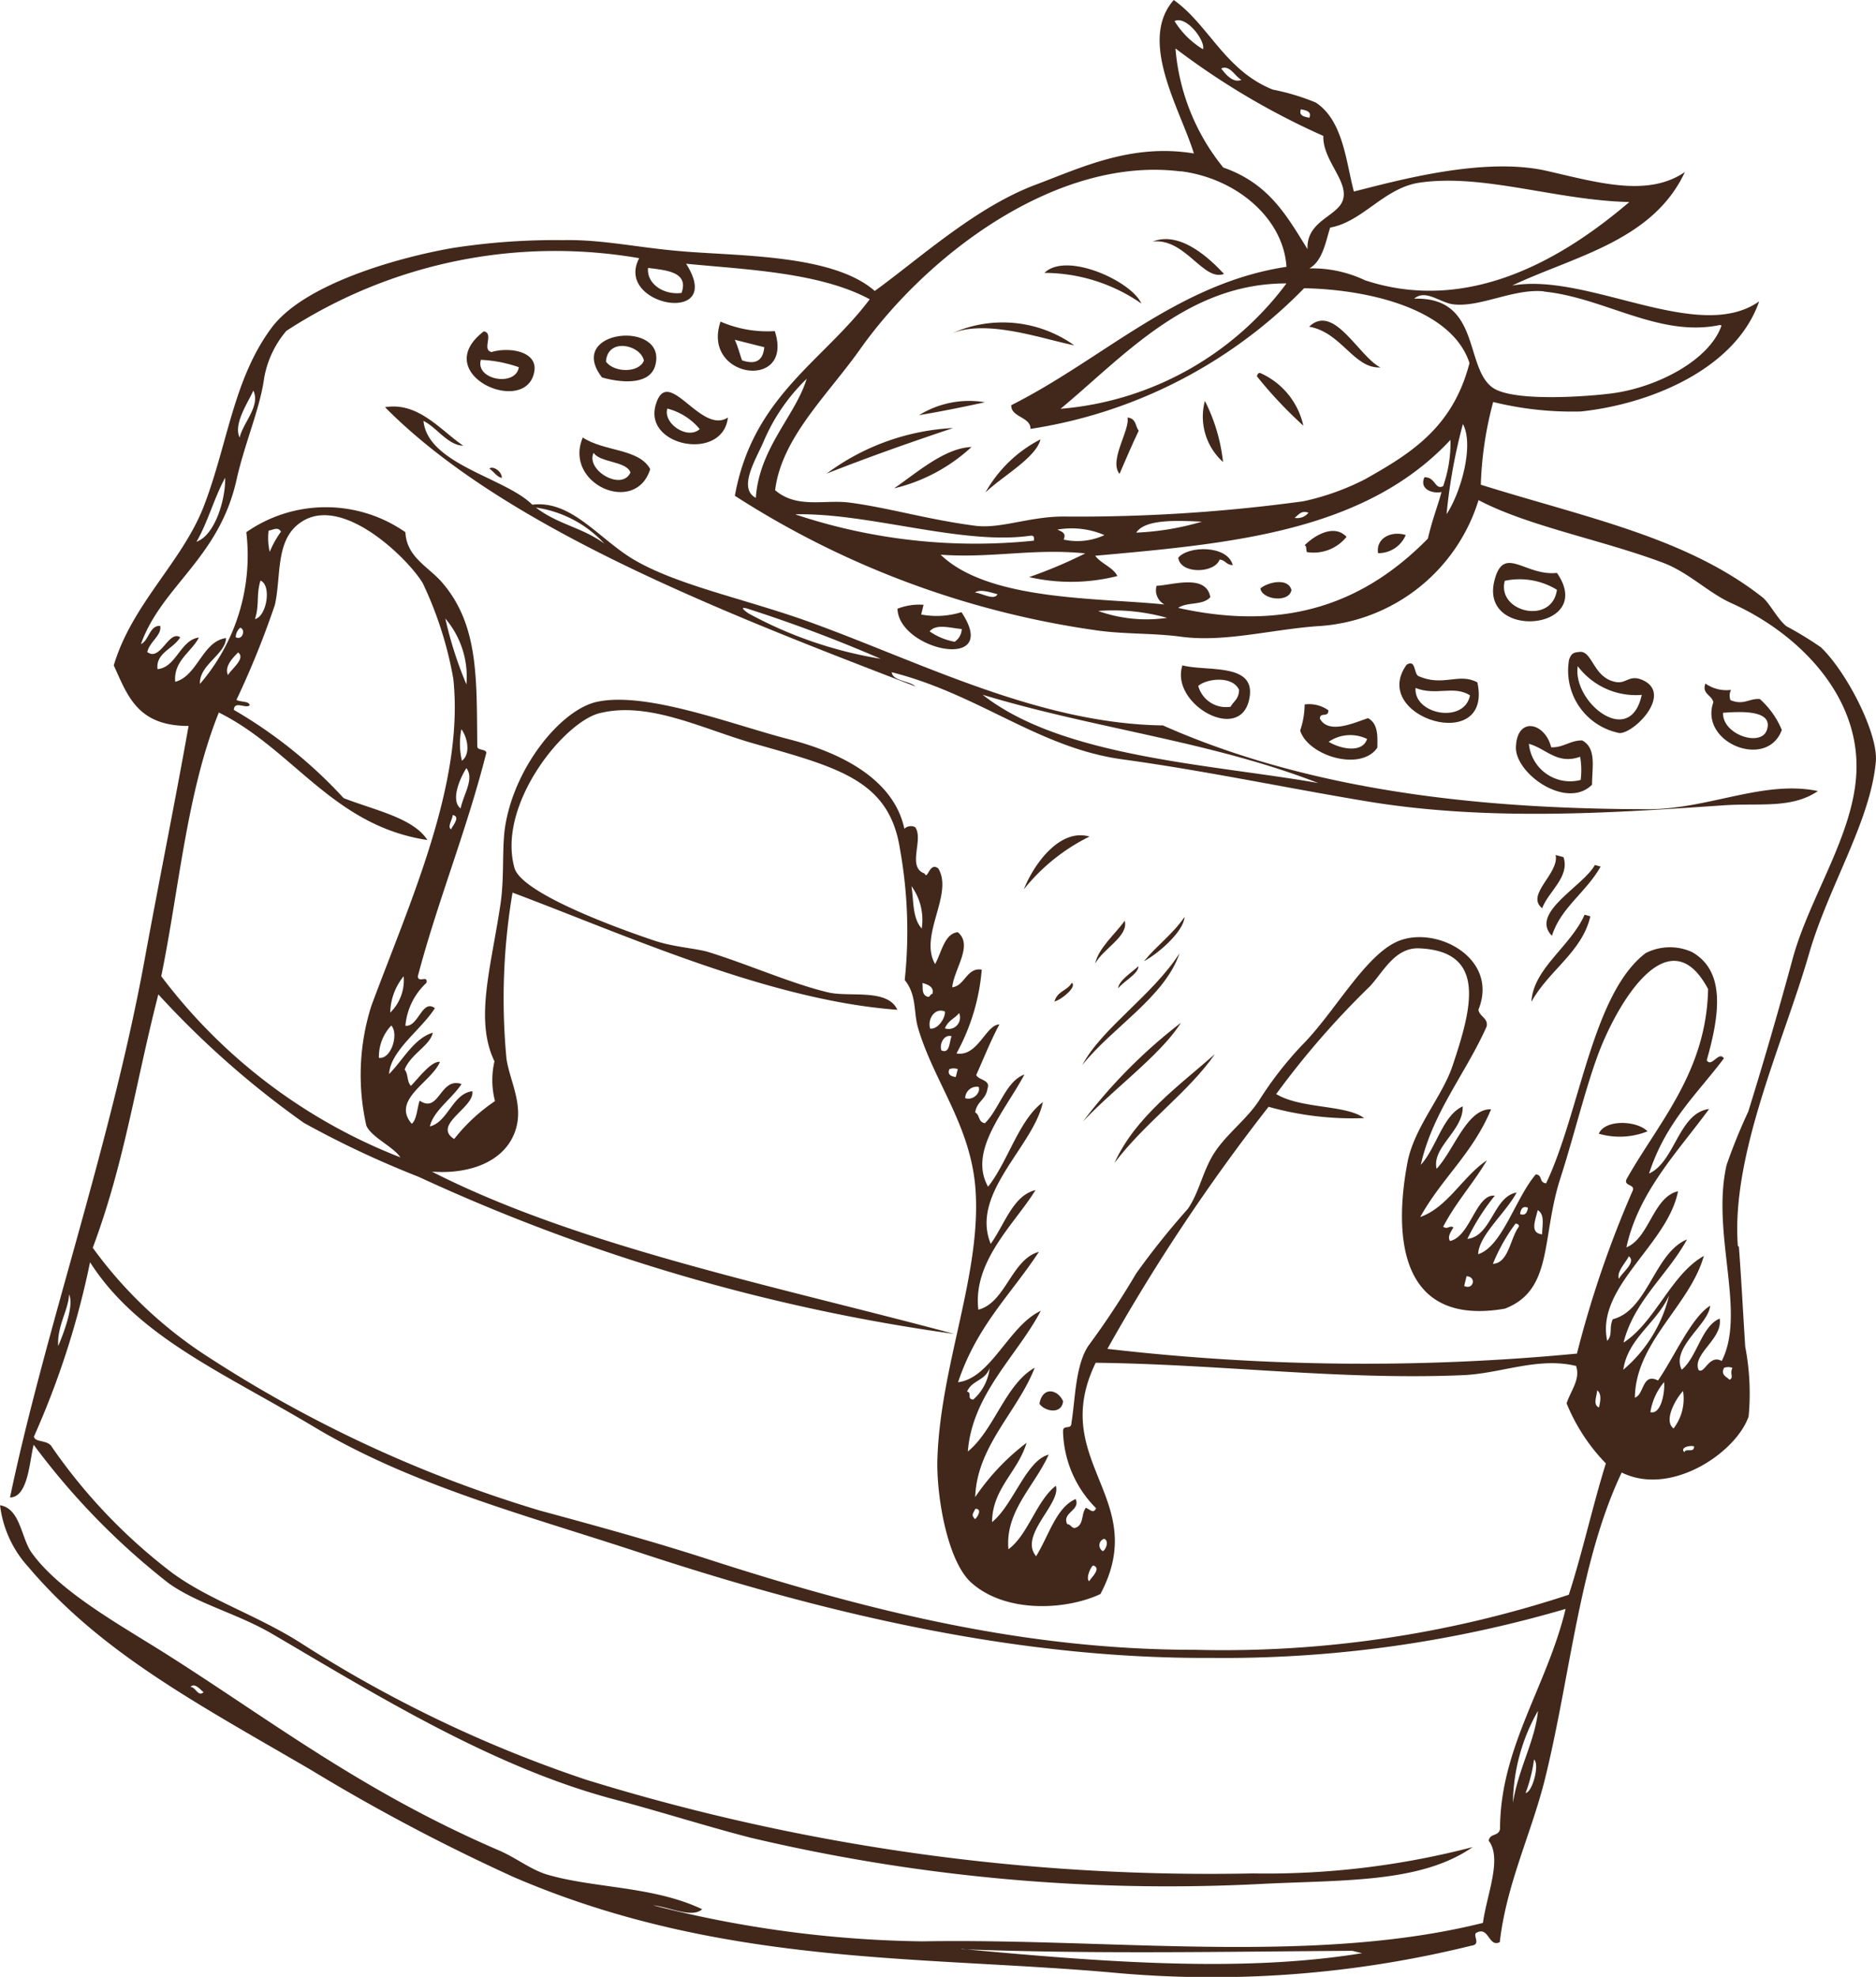 <?xml version="1.0" encoding="UTF-8"?><svg xmlns="http://www.w3.org/2000/svg" width="74.586" height="78.58" viewBox="0 0 74.586 78.58">
  <g id="sweet_pastries" transform="translate(-0.02 -0.01)">
    <g id="Groupe_271" data-name="Groupe 271" transform="translate(0.02 0.01)">
      <path id="Tracé_16280" data-name="Tracé 16280" d="M43.79,9.184c1.3-.147,2.01,1.6,2.837,1.288C46.093,9.9,44.91,8.745,43.79,9.184Z" transform="translate(2.038 0.417)" fill="#41281b" fill-rule="evenodd"/>
      <path id="Tracé_16281" data-name="Tracé 16281" d="M49.73,12.421c1.309.241,1.769,1.675,2.837,1.623C51.7,13.614,50.725,11.478,49.73,12.421Z" transform="translate(2.318 0.562)" fill="#41281b" fill-rule="evenodd"/>
      <path id="Tracé_16282" data-name="Tracé 16282" d="M39.68,10.383A6.786,6.786,0,0,1,43.533,11.6C43.146,10.718,40.56,9.525,39.68,10.383Z" transform="translate(1.845 0.464)" fill="#41281b" fill-rule="evenodd"/>
      <path id="Tracé_16283" data-name="Tracé 16283" d="M47.865,14.17c-.063,0-.1.042-.115.136a17.028,17.028,0,0,0,1.843,1.958,2.99,2.99,0,0,0-1.717-2.094Z" transform="translate(2.225 0.656)" fill="#41281b" fill-rule="evenodd"/>
      <path id="Tracé_16284" data-name="Tracé 16284" d="M36.16,12.689c1.4-.586,3.644.23,4.869.471A4.9,4.9,0,0,0,36.16,12.689Z" transform="translate(1.68 0.566)" fill="#41281b" fill-rule="evenodd"/>
      <path id="Tracé_16285" data-name="Tracé 16285" d="M46.5,17.659a7.057,7.057,0,0,0-.722-2.429A2.424,2.424,0,0,0,46.5,17.659Z" transform="translate(2.126 0.706)" fill="#41281b" fill-rule="evenodd"/>
      <path id="Tracé_16286" data-name="Tracé 16286" d="M42.85,15.85c.126.482-.754,1.717-.314,2.251.251-.586.5-1.162.764-1.717-.147-.178-.084-.482-.45-.524Z" transform="translate(1.974 0.735)" fill="#41281b" fill-rule="evenodd"/>
      <path id="Tracé_16287" data-name="Tracé 16287" d="M27.385,12.22c-.775,2.272,2.942,2.764,2.157.377A4.679,4.679,0,0,1,27.385,12.22Zm.859,1.55c-.1-.272-.168-.565-.293-.827.387.094.785.2,1.173.293-.052.576-.387.691-.88.524Z" transform="translate(1.262 0.564)" fill="#41281b" fill-rule="evenodd"/>
      <path id="Tracé_16288" data-name="Tracé 16288" d="M37.538,15.285a3.788,3.788,0,0,0-2.618.513C35.8,15.651,36.679,15.473,37.538,15.285Z" transform="translate(1.621 0.704)" fill="#41281b" fill-rule="evenodd"/>
      <path id="Tracé_16289" data-name="Tracé 16289" d="M22.895,14.415c.942.262,1.916.241,2.115-.471C25.523,12.111,21.408,12.488,22.895,14.415Zm.157-.628c.063-.974,1.382-.67,1.508-.042C24.371,14.237,23.387,14.237,23.052,13.786Z" transform="translate(1.04 0.589)" fill="#41281b" fill-rule="evenodd"/>
      <path id="Tracé_16290" data-name="Tracé 16290" d="M39.628,16.69A5.268,5.268,0,0,0,37.44,18.8C38.11,18.156,39.45,17.423,39.628,16.69Z" transform="translate(1.74 0.774)" fill="#41281b" fill-rule="evenodd"/>
      <path id="Tracé_16291" data-name="Tracé 16291" d="M56.773,22.071c-.628,2.419,4.073,2,2.481-.293C57.987,21.914,57.139,20.636,56.773,22.071Zm.408.021a2.839,2.839,0,0,1,2.073.356C59.066,23.861,56.856,23.338,57.181,22.092Z" transform="translate(2.646 0.995)" fill="#41281b" fill-rule="evenodd"/>
      <path id="Tracé_16292" data-name="Tracé 16292" d="M52.35,21.045a1.179,1.179,0,0,0,1.1-.722C52.863,20.144,52.256,20.458,52.35,21.045Z" transform="translate(2.44 0.943)" fill="#41281b" fill-rule="evenodd"/>
      <path id="Tracé_16293" data-name="Tracé 16293" d="M31.41,18.071c1.644-.649,3.34-1.246,5.026-1.811A9.226,9.226,0,0,0,31.41,18.071Z" transform="translate(1.456 0.754)" fill="#41281b" fill-rule="evenodd"/>
      <path id="Tracé_16294" data-name="Tracé 16294" d="M49.56,20.736c.1.042.042.2.094.272a1.681,1.681,0,0,0,1.571-.607C50.722,19.867,49.937,20.359,49.56,20.736Z" transform="translate(2.31 0.938)" fill="#41281b" fill-rule="evenodd"/>
      <path id="Tracé_16295" data-name="Tracé 16295" d="M33.97,18.624a6.872,6.872,0,0,0,3.078-1.644C35.98,17.022,34.9,17.985,33.97,18.624Z" transform="translate(1.577 0.788)" fill="#41281b" fill-rule="evenodd"/>
      <path id="Tracé_16296" data-name="Tracé 16296" d="M18.714,13.407c-.377-.1.126-.743-.293-.817-2.22,1.7,1.7,3.424,2.01,1.591.136-.806-1.016-.984-1.717-.764Zm-.408.314a5.28,5.28,0,0,1,1.508.293C19.7,14.8,18.075,14.527,18.305,13.721Z" transform="translate(0.813 0.582)" fill="#41281b" fill-rule="evenodd"/>
      <path id="Tracé_16297" data-name="Tracé 16297" d="M24.912,15.435c-.44,1.633,2.68,2.22,2.879.471C26.692,16.618,25.383,13.728,24.912,15.435Zm.471.115a2.477,2.477,0,0,1,1.288.817C26.179,16.806,25.205,16.136,25.383,15.55Z" transform="translate(1.149 0.69)" fill="#41281b" fill-rule="evenodd"/>
      <path id="Tracé_16298" data-name="Tracé 16298" d="M44.76,21.2c.094.67,1.455.618,1.644.073.251.021.241.209.524.22-.209-.806-1.78-.775-2.167-.293Z" transform="translate(2.084 0.97)" fill="#41281b" fill-rule="evenodd"/>
      <path id="Tracé_16299" data-name="Tracé 16299" d="M62.556,25.891c-.555-.262-.66.147-1.1.063-.9-.168-.921-1.267-1.445-1.194-.178.021-.314.021-.408.314a2.527,2.527,0,0,0,2.01,2.911C62.21,27.985,63.708,26.446,62.556,25.891Zm-2.607-.565a2.892,2.892,0,0,0,2.544,1.141C62.032,28.613,59.729,26.75,59.949,25.326Z" transform="translate(2.779 1.154)" fill="#41281b" fill-rule="evenodd"/>
      <path id="Tracé_16300" data-name="Tracé 16300" d="M66.949,26.578c-.419-.042-.639.262-1.173.042a.512.512,0,0,1,.021-.408,1.444,1.444,0,0,1-1.016-.251c-.157.408.262.461.314.743-.565,1.623,2.146,2.691,2.722,1.1a3.387,3.387,0,0,0-.859-1.215Zm-1.466.544c.607-.042,2.031-.147,1.738.691C66.98,28.5,65.441,27.981,65.483,27.122Z" transform="translate(3.024 1.21)" fill="#41281b" fill-rule="evenodd"/>
      <path id="Tracé_16301" data-name="Tracé 16301" d="M47.88,22.361c.063.45,1.141.586,1.235.063C48.979,21.911,48.152,22.121,47.88,22.361Z" transform="translate(2.231 1.029)" fill="#41281b" fill-rule="evenodd"/>
      <path id="Tracé_16302" data-name="Tracé 16302" d="M24.836,17.876c-.45-.827-1.832-.691-2.68-1.256C21.371,18.463,24.261,19.74,24.836,17.876Zm-.785.136c-.346.754-1.79-.094-1.466-.785C22.837,17.625,23.9,17.552,24.051,18.013Z" transform="translate(1.015 0.771)" fill="#41281b" fill-rule="evenodd"/>
      <path id="Tracé_16303" data-name="Tracé 16303" d="M53.914,25.7c-.188-.094-.094-.691-.471-.45-1.5,2.094,3.445,3.6,2.816.7-.743-.4-1.361.188-2.345-.251Zm-.115.471c.817.325,1.518-.115,2.167.293C55.746,27.608,53.725,27.231,53.8,26.174Z" transform="translate(2.479 1.174)" fill="#41281b" fill-rule="evenodd"/>
      <path id="Tracé_16304" data-name="Tracé 16304" d="M60.219,28.146c-.471-.01-.754.293-1.235.272-.241-.984-1.351-1.246-1.4-.021-.052,1.057,2.01,2.523,3.026,1.508C60.606,29.235,60.8,28.46,60.219,28.146Zm-2.115.136c.681.188,1.12.838,2.031.513a2.981,2.981,0,0,1,.021.921A1.647,1.647,0,0,1,58.1,28.292Z" transform="translate(2.687 1.286)" fill="#41281b" fill-rule="evenodd"/>
      <path id="Tracé_16305" data-name="Tracé 16305" d="M18.6,17.8c.178.115.251.293.492.377C19.134,17.969,18.778,17.665,18.6,17.8Z" transform="translate(0.854 0.825)" fill="#41281b" fill-rule="evenodd"/>
      <path id="Tracé_16306" data-name="Tracé 16306" d="M44.923,25.27c-.5,1.508,2.22,3.078,2.639,1.413C47.949,25.134,45.938,25.532,44.923,25.27Zm1.916,1.644a1.143,1.143,0,0,1-1.288-.827c.335-.293,1.361-.419,1.623.157-.01.377-.22.45-.335.67Z" transform="translate(2.089 1.178)" fill="#41281b" fill-rule="evenodd"/>
      <path id="Tracé_16307" data-name="Tracé 16307" d="M35.042,23.358c.031-.126.063-.262.094-.387a2.352,2.352,0,0,0-1.037.157c.052,1.665,4.136,2.523,2.544.136a3.345,3.345,0,0,1-1.6.094Zm1.309,1.078a2.53,2.53,0,0,1-.974-.408c.262-.314.806-.136,1.277-.094a.628.628,0,0,1-.293.513Z" transform="translate(1.583 1.069)" fill="#41281b" fill-rule="evenodd"/>
      <path id="Tracé_16308" data-name="Tracé 16308" d="M52.091,27.3c-.5.157-1.56.67-1.916.021,0-.283.346-.021.335-.335a1.319,1.319,0,0,0-.942-.23,3.315,3.315,0,0,1-.178,1.037c.314,1.005,2.408,1.644,3.068.681C52.468,28,52.489,27.526,52.091,27.3Zm-1.571.942a1.522,1.522,0,0,1,1.529-.115C51.871,28.7,51,28.531,50.521,28.238Z" transform="translate(2.302 1.246)" fill="#41281b" fill-rule="evenodd"/>
      <path id="Tracé_16309" data-name="Tracé 16309" d="M59.123,32.47c.157.733-1.215,1.581-.534,2.115.241-.66,1.11-1.246.848-2.031-.1-.031-.209-.052-.314-.084Z" transform="translate(2.725 1.516)" fill="#41281b" fill-rule="evenodd"/>
      <path id="Tracé_16310" data-name="Tracé 16310" d="M58.96,35.666c.346-1.12,1.351-1.717,1.937-2.754-.084-.021-.157-.042-.23-.063-.45.838-2.607,1.9-1.707,2.816Z" transform="translate(2.741 1.534)" fill="#41281b" fill-rule="evenodd"/>
      <path id="Tracé_16311" data-name="Tracé 16311" d="M58.17,38.2c.681-1.246,2.01-1.968,2.345-3.4-.084-.021-.157-.042-.23-.063C59.73,36,58.243,36.866,58.17,38.2Z" transform="translate(2.715 1.623)" fill="#41281b" fill-rule="evenodd"/>
      <path id="Tracé_16312" data-name="Tracé 16312" d="M38.9,33.866a7.691,7.691,0,0,1,2.607-2.094C40.324,31.427,39.287,32.882,38.9,33.866Z" transform="translate(1.808 1.481)" fill="#41281b" fill-rule="evenodd"/>
      <path id="Tracé_16313" data-name="Tracé 16313" d="M43.46,36.579c.607-.325,1.581-1.194,1.612-1.759C44.6,35.511,43.973,35.951,43.46,36.579Z" transform="translate(2.023 1.627)" fill="#41281b" fill-rule="evenodd"/>
      <path id="Tracé_16314" data-name="Tracé 16314" d="M41.61,36.666c.3-.586,1.33-1.078,1.173-1.7C42.406,35.483,41.715,36.08,41.61,36.666Z" transform="translate(1.936 1.634)" fill="#41281b" fill-rule="evenodd"/>
      <path id="Tracé_16315" data-name="Tracé 16315" d="M44.984,36.2c-1.078,1.675-3.089,2.974-3.864,4.439,1.194-1.5,3.267-2.691,3.864-4.439Z" transform="translate(1.913 1.692)" fill="#41281b" fill-rule="evenodd"/>
      <path id="Tracé_16316" data-name="Tracé 16316" d="M40.06,38.063c.272-.063.911-.586.691-.743C40.563,37.645,40.186,37.634,40.06,38.063Z" transform="translate(1.863 1.745)" fill="#41281b" fill-rule="evenodd"/>
      <path id="Tracé_16317" data-name="Tracé 16317" d="M60.73,43.069a2.99,2.99,0,0,0,1.937-.094C62.259,42.546,60.981,42.483,60.73,43.069Z" transform="translate(2.835 1.995)" fill="#41281b" fill-rule="evenodd"/>
      <path id="Tracé_16318" data-name="Tracé 16318" d="M45.035,38.84a20.661,20.661,0,0,0-3.895,3.926C42.355,41.468,44.239,40.107,45.035,38.84Z" transform="translate(1.914 1.816)" fill="#41281b" fill-rule="evenodd"/>
      <path id="Tracé_16319" data-name="Tracé 16319" d="M46.329,40.03c-1.4,1.235-3.162,2.492-3.989,4.324C43.534,42.763,45.3,41.527,46.329,40.03Z" transform="translate(1.97 1.872)" fill="#41281b" fill-rule="evenodd"/>
      <path id="Tracé_16320" data-name="Tracé 16320" d="M39.49,53.322c.188.3.88.45.942-.094C40.233,52.757,39.616,52.61,39.49,53.322Z" transform="translate(1.836 2.474)" fill="#41281b" fill-rule="evenodd"/>
      <path id="Tracé_16321" data-name="Tracé 16321" d="M43.286,36.69c-.262.241-.8.586-.806.88C42.71,37.276,43.286,36.994,43.286,36.69Z" transform="translate(1.977 1.715)" fill="#41281b" fill-rule="evenodd"/>
      <path id="Tracé_16322" data-name="Tracé 16322" d="M45.58,28.119c-4.9-.063-9.58-2.481-13.957-4.073-2.628-.963-5.591-1.529-7.319-2.659-1.309-.869-2.335-2.22-3.811-2.042-1.057-1.068-4.157-1.6-4.324-3.33.544.272.974.974,1.581.984-.9-.607-1.78-1.749-3.11-1.529,4.722,4.774,13.36,8.135,21.087,11.1-.241-.23-.9-.209-.942-.565,3.487.88,5.853,3.015,9.193,3.466,3.214.44,6.376,1.11,9.57,1.644,4.984.848,10.146.461,14.344.178,1.382-.094,2.67.147,3.717-.565-2.157-.45-4.345.722-6.753.722-5.842-.01-12.983-.534-19.286-3.33ZM20.639,19.46a4.589,4.589,0,0,1,2.722,1.434C22.461,20.235,21.55,20.151,20.639,19.46Zm8.429,4.188c-.084-.052-.377-.272-.042-.178a56.714,56.714,0,0,1,5.319,2,16.491,16.491,0,0,1-5.287-1.822ZM38.4,26.9c4.46,1.351,9.088,1.853,13.339,3.508C47.454,29.658,41.559,29.386,38.4,26.9Z" transform="translate(0.668 0.716)" fill="#41281b" fill-rule="evenodd"/>
      <path id="Tracé_16323" data-name="Tracé 16323" d="M69.113,49.534c-.272-3.644,1.811-8.083,2.827-11.6.775-2.691,2.45-5.277,2.659-7.654.1-1.1-1.152-3.56-2.188-4.544A14.214,14.214,0,0,0,71.04,24.9c-.366-.3-.67-.932-.953-1.152-3.026-2.377-6.973-3.152-11.193-4.471a14.25,14.25,0,0,1,.492-3.288,13.164,13.164,0,0,0,3.487.377c2.816-.3,6.167-1.717,7.088-4.377-2.419,1.707-6.8-1.162-9.821-.628,2.45-1.162,5.591-1.769,6.868-4.513-1.466,1.005-3.424.429-5.476-.042-2.534-.586-6.041.408-7.685.817-.314-1.194-.429-2.827-1.518-3.539a9.122,9.122,0,0,0-1.707-.513C48.728,2.816,48.078,1,46.686.01c-1.434,1.633.272,4.366.8,6.1-2.471-.408-4.46.555-6.3,1.246-2.366.89-4.534,2.869-6.387,4.22-1.633-1.434-5.246-1.382-7.591-1.571-1.832-.147-3.225-.482-4.8-.45a26.676,26.676,0,0,0-4.4.314c-2.157.377-5.905,1.424-7.2,3.183-1.508,2.031-1.738,4.617-2.68,7.067C7.265,22.354,5.276,24,4.543,26.458c.555,1.215.942,2.408,2.974,2.408-.513,2.9-1.12,5.874-1.749,9.3C4.418,45.545,1.8,52.927.418,59.533c.733-.01.775-1.487.942-2.094a28.483,28.483,0,0,0,5.361,5.5c1.173.838,2.733,1.2,4.146,2.031,4.042,2.366,8.732,5.287,13.58,6.565,1.749.461,3.759,1.1,5.445,1.529a72.172,72.172,0,0,0,20.249,1.832c3.256-.168,6.355-.021,8.429-1.466a32.45,32.45,0,0,1-8.743,1.047,83.963,83.963,0,0,1-26.511-3.727,50.917,50.917,0,0,1-11.287-5.4c-1.79-1.152-3.79-1.769-5.267-2.9a21.973,21.973,0,0,1-4.67-4.911c-.157-.314-.691-.178-.722-.429A33.479,33.479,0,0,0,3.6,50.183c1.906,2.974,5.246,4.356,8.921,6.554,3.864,2.314,8.439,3.508,12.889,4.973,7.738,2.555,15.287,4.24,22.731,4.2a48.311,48.311,0,0,0,14.124-1.947c-.733,3.068-2.6,5.5-2.607,8.743-.052.314-.4.157-.45.471.544.712-.073,2.125-.23,3.267-6.764,1.686-14.826.6-22.3.733a45.225,45.225,0,0,1-10.7-1.434c.67.073,1.56.524,1.958.157-1.937-.921-4.272-.827-6.146-1.372-.681-.2-1.267-.691-2-.995-5.4-2.335-8.983-5.13-13.182-7.79-1.843-1.162-4.209-2.461-5.319-4-.429-.576-.45-1.769-1.267-1.9A4.421,4.421,0,0,0,1.151,62.3c2.911,3.434,6.764,5.455,11.214,8.052a76.789,76.789,0,0,0,8.083,4.272c8.251,3.549,16.145,3.12,23.757,3.79a42.935,42.935,0,0,0,14.323-1.068c.408-.052-.01-.45.22-.524.471-.23.461.607.9.387.262-2.3,1.246-4.293,1.79-6.46,1.016-4.094,1.372-8.659,3.057-12.208,1.968.974,4.555-.8,5.047-2.23a9.8,9.8,0,0,0-.136-2.775c-.094-1.518-.168-2.879-.251-3.968ZM7.59,67.062c.188-.188.419.147.524.209C7.9,67.48,7.8,67.062,7.59,67.062ZM38.247,77.49c5.287.2,10.386.094,15.538.063l.387.094c-4.806.785-10.345.346-15.925-.168Zm21.925-5.821a7.546,7.546,0,0,1,.995-3.654C61.062,69.177,60.381,70.328,60.172,71.668ZM61.407,11.6c2.408.241,4.576,1.832,6.984,1.33a.194.194,0,0,1,.073.021c-.471,1.351-2.481,2.419-4.251,2.68-.848.126-4.031.387-4.858-.22-1.12-.817-.461-3.612-3.11-3.528.45-.387,1.016.147,1.529.22,1.068.147,2.4-.628,3.623-.513Zm-3.874,8.847a21.657,21.657,0,0,1,.649-3.581C58.633,17.694,58.109,19.579,57.533,20.448Zm-.2-.88c-.178.639-.356,1.057-.544,1.853-2.4,2.44-5.465,3.748-9.926,2.754.356-.251.974-.084,1.277-.429-.168-.942-1.529-.471-2.136-.45a.639.639,0,0,0,.314.743c-2.628-.272-6.994-.136-8.9-1.979,2.021.147,3.706-.262,5.748-.052a18.25,18.25,0,0,1-2.23.942,7.474,7.474,0,0,0,3.508-.042c-.168-.346-.649-.492-.88-.806,5.34-.482,10.7-.932,14.124-4.607a5.2,5.2,0,0,1-.293,1.843c-.335.157-.293-.366-.743-.356C56.444,19.453,56.957,19.642,57.334,19.568Zm-10.9,5a5.712,5.712,0,0,1-2.754-.272A7.923,7.923,0,0,1,46.435,24.573Zm-6.753-.942c-.126.272-.6-.031-.9-.063C38.98,23.422,39.336,23.537,39.681,23.631Zm-8.02-3.172c2.911-.063,6.649,1.246,9.35.848.136,0,.126.094.115.2a22.62,22.62,0,0,1-9.465-1.037Zm10.407.607a3.3,3.3,0,0,1,1.864.22,2.558,2.558,0,0,1-1.623.178c.115-.251-.063-.314-.23-.387Zm3.131.115c.366-.544,1.665-.471,2.607-.429A10.772,10.772,0,0,1,45.2,21.181Zm6.3-.586c.147-.115.262-.3.544-.2A.565.565,0,0,1,51.5,20.595ZM56.423,7.276c2.534-.387,5.465.7,8.376.764-2.513,2.146-6.3,4.5-10.512,3.11a4.871,4.871,0,0,0-2.209-.471c.534-.3.649-1.078.827-1.623C54.193,8.826,55.031,7.5,56.423,7.276ZM52.078,4.69c-.23-.042-.429-.094-.335-.335C51.973,4.4,52.172,4.449,52.078,4.69Zm-2.7-1.508c-.346.157-.66-.262-.806-.45C48.916,2.575,49.126,3.057,49.377,3.182ZM47.848,1.968A3.4,3.4,0,0,1,46.717.848C47.189.617,47.953,1.633,47.848,1.968ZM46.77,1.947a29.584,29.584,0,0,0,5.863,3.466c-.031.963.995,1.78.785,2.523-.188.681-1.466.827-1.413,1.979-.8-1.277-1.508-2.607-3.35-3.246a8.608,8.608,0,0,1-1.9-4.722Zm.188,4.869c2.251.283,4.094,1.9,4.209,3.8-4.345.66-7.287,3.665-10.941,5.5-.021.482.775.461.764.942a19.264,19.264,0,0,0,10.879-5.591c2.639.052,5.884.848,6.575,2.974C57.784,17,56.12,18.029,54.3,19.055a9.918,9.918,0,0,1-2.461.88,65.993,65.993,0,0,1-9.549.607c-1.34,0-2.513.5-3.5.366-1.864-.241-3.466-.722-5-.921-.984-.126-2.084.251-2.953-.492.262-2.1,2.084-3.769,3.4-5.633,2.691-3.78,7.853-7.664,12.742-7.036Zm4.209,4.46a12.47,12.47,0,0,1-8.983,4.984c2.492-2.063,5.036-4.994,8.983-4.984ZM30.07,19.8c-.733-.387.021-1.56.314-2.251a7.571,7.571,0,0,1,1.707-2.481c-.44,1.455-1.885,2.743-2.021,4.733Zm-2.953-8.146c-.733.094-1.4-.387-1.33-.995C26.468,10.752,27.421,10.8,27.117,11.653ZM10.092,15.537c.293.6-.408,1.277-.544,1.864C9.286,16.867,9.883,16.009,10.092,15.537ZM8.972,19c.021.848-.4,2.283-1.141,2.544C8.271,20.8,8.543,19.778,8.972,19ZM2.334,53.513c-.052-.8.419-1.455.429-2.052C2.983,51.89,2.533,53.052,2.334,53.513ZM8.721,28.332c2.974,1.476,4.534,4.5,8.292,5.068-.565-.88-2.094-1.183-3.33-1.665a18.609,18.609,0,0,0-4.366-3.508c.021-.377.461-.042.628-.178,0-.178-.377-.126-.524-.22a35.136,35.136,0,0,0,1.529-3.78c.262-1.183,0-2.628,1.078-3.309,1.654-1.057,4.24,1.508,4.8,2.45a14.827,14.827,0,0,1,1.215,3.8c.44,4.157-1.707,8.826-3.256,12.994a9.086,9.086,0,0,0-.2,4.774c.209.461,1.078.838,1.351,1.256a21.79,21.79,0,0,1-9.507-7.2c.712-3.476,1.016-7.329,2.293-10.491Zm.764-2.387c.325.23-.283.67-.4.9C8.92,26.489,9.318,26.123,9.485,25.945Zm-.094-.607a.536.536,0,0,1,.178-.377C9.8,25.023,9.663,25.484,9.391,25.338Zm1.351-3.4A2.438,2.438,0,0,1,10.7,21.1c.178-.021.366-.168.492.042a3.94,3.94,0,0,0-.45.806Zm-.586,2.68c.188-.576.042-.953.22-1.529.45.178.251,1.424-.22,1.529Zm7.57-.021a3.565,3.565,0,0,1,.838,2.618A15.276,15.276,0,0,1,17.725,24.594Zm.293,7.811c.335.063-.021.44-.063.565C17.788,32.887,18.018,32.573,18.018,32.4Zm.544-1.864c.325.419-.115,1.037-.23,1.6C17.914,31.819,18.322,30.918,18.563,30.541Zm-.178-.293a2.952,2.952,0,0,1-.021-1.256C18.594,29.3,18.751,29.976,18.385,30.248Zm-3.3,11.81a1.8,1.8,0,0,1,.492-1.288C15.882,41.1,15.579,42.121,15.087,42.059Zm.984-3.246a1.8,1.8,0,0,1-.534,1.445A2.354,2.354,0,0,1,16.071,38.813ZM62.391,63.4a43.909,43.909,0,0,1-14.857,2.188c-6.523,0-12.617-1.413-19.464-3.633-2.146-.691-4.324-1.288-6.6-1.906A51.14,51.14,0,0,1,8.208,53.89a17.007,17.007,0,0,1-4.5-4.282c1.267-3.392,1.675-6.429,2.607-10.072a36.085,36.085,0,0,0,5.79,5.109,38.2,38.2,0,0,0,4.544,2.136,75.437,75.437,0,0,0,21.307,6.251c-6.973-1.874-14.931-3.476-20.763-6.45,1.55.115,2.984-.429,3.35-1.738.272-.984-.262-1.9-.387-2.754a25.311,25.311,0,0,1,.241-6.6c4.5,1.686,10.2,4.282,15.3,4.659-.387-.859-1.9-.492-2.743-.691-1.4-.325-3.2-1.12-4.753-1.6-.461-.147-1.382-.2-2.136-.45-1.665-.555-5.319-1.916-5.591-2.9-.7-2.5,1.947-5.78,3.371-6.146,1.979-.5,4.136.639,6.188,1.215,3.361.953,5.35,1.466,5.769,4.188a18.414,18.414,0,0,1,.188,5.2c.482.6.346,1.246.524,1.885.628,2.157,2.125,3.916,2.293,6.481.22,3.361-1.4,6.952-1.518,10.68-.042,1.5.408,4.073,1.351,4.911,1.372,1.225,3.769,1.089,5.13.45,2.021-3.8-2.094-5.267-.188-9.193,4.89.052,9.769.7,14.6.492,1.518-.063,2.974-.733,4.5-.366.178.534-.2.953-.377,1.487a7.474,7.474,0,0,0,1.56,2.387c-.524,1.686-.932,3.549-1.466,5.2ZM36.258,35.232a2.289,2.289,0,0,1,.408,1.686C36.289,36.5,36.352,35.818,36.258,35.232Zm.45,3.853c.241.073.45.168.387.429-.094,0-.094.147-.2.115-.241-.084-.178-.335-.2-.544Zm.88,1.131c.031.22-.251.712-.586.681C36.886,40.53,37.179,40.048,37.587,40.216Zm0,.67c.126-.314.387-.387.565-.607A.454.454,0,0,1,37.587,40.886Zm-.136.88c-.1-.23.094-.66.4-.565C37.755,41.451,37.786,41.9,37.451,41.765Zm.314.743a.457.457,0,0,1,.335,0c-.031.1-.052.209-.084.314-.209-.031-.335-.115-.251-.314Zm.628,1.152a.463.463,0,0,1,.534-.45C39.022,43.441,38.718,43.765,38.393,43.661Zm.073,11.664c.209-.471.722-.419.9-.942a1.964,1.964,0,0,1-.649,1.256C38.446,55.638,38.676,55.356,38.467,55.324Zm.335,4.659c.3,0,.052.377-.021.408C38.624,60.224,38.708,60.172,38.8,59.984Zm4.523,2.879c-.147-.1.052-.565.157-.628C43.838,62.35,43.388,62.727,43.325,62.863Zm.586-1.686c.209.052.094.419-.042.492A.271.271,0,0,1,43.911,61.177Zm6.837-17.663a33.613,33.613,0,0,1,3.738-4.3c.534-.576.995-1.55,1.958-1.508,2.722.115,2.084,2.4,1.33,4.659-.408,1.235-1.539,2.461-1.8,3.874-.565,3.026-.251,6.5,3.874,5.79,1.937-.743,1.445-2.816,2.209-5.183.5-1.55.974-3.476,1.455-4.8.754-2.094,2.848-5.675,4.418-2.722-.063,3.267-1.947,5.277-3.214,7.507-.22.356.377.22.2.544a41.987,41.987,0,0,0-2.2,6.439,88.759,88.759,0,0,1-18.668-.188,75.685,75.685,0,0,1,6.408-9.622,12.339,12.339,0,0,0,3.8.45c-.733-.544-2.513-.356-3.508-.963Zm7.486,7.612c.031-.136.063-.262.094-.387C58.737,50.759,58.6,51.3,58.235,51.126Zm2.178-2.366c-.356.482-.408,1.455-1.037,1.487a7.1,7.1,0,0,1,.9-1.6C60.371,48.655,60.412,48.7,60.412,48.76Zm.042-.492c.031-.209.115-.335.314-.251C60.737,48.226,60.653,48.341,60.454,48.267Zm.7-.157c.3.178.178.6.178.963C60.831,49.021,61.062,48.529,61.156,48.11Zm2.366,7.162c.178.136.136.408.073.681C63.344,55.858,63.5,55.523,63.522,55.272ZM60.674,71.281a6.041,6.041,0,0,0,.335-1.33C61.24,70.119,60.957,71.239,60.674,71.281Zm3.884-16.826c.188-1.256,1.319-1.843,1.822-2.953A5.565,5.565,0,0,1,64.559,54.455Zm1.078,1.686a2.437,2.437,0,0,1,.544-1.194C66.223,55.282,66.077,56.256,65.637,56.141Zm.921.649c-.429-.325.136-1.246.377-1.487A1.939,1.939,0,0,1,66.558,56.79Zm.429.942c-.188-.188.23-.283.387-.23C67.375,57.785,67.051,57.555,66.988,57.733Zm1.487-3.623c-.5-.283-.691.544-.921.356-.262-.639.974-1.235.838-2.042-.722.3-.9,1.539-1.508,2.031-.44-.88,1.068-1.79,1.131-2.544-.743.461-1.413,2.01-2.073,2.974-.639-.325-.544.565-.921.681.031-2.22,2.178-3.644,2.743-5.633-1.309.733-1.927,2.628-3.193,3.445.419-1.665,1.749-2.68,2.523-4.1-1.3.534-1.55,2.816-2.953,3.172-.157.377.01.607-.22.859-.461-2.157,2.4-3.811,2.816-5.947-.995.23-1.141,1.864-2.052,2.23.482-2.22,2.073-3.832,3.288-5.5-1.215.157-1.351,2.1-2.387,2.565.67-2.063,1.916-3.162,2.974-4.576-.2-.314-.492.387-.681.073.534-1.874.733-3.549-.586-4.3a2.127,2.127,0,0,0-1.843.042c-2.125,1.612-2.607,6.314-3.958,9.151-.293-.031-.126-.325-.408-.356-.8.921-1.34,2.879-2.293,3.172.021-.743,1.1-1.644,1.529-2.45-.921.157-.995,1.738-1.958,1.843a8.919,8.919,0,0,1,1.089-1.717c-.743-.084-.974,1.633-1.78,1.8-.115-.188.052-.377.136-.544-.178-.084-.209.1-.408-.021.513-.984,1.194-1.717,1.738-2.639-.953.628-1.55,1.864-2.649,2.251.869-1.56,2.084-2.523,2.817-4.282-.963-.031-1.466,1.612-2.167,2.366-.2-.859,1.078-1.529,1.037-2.481-.8.366-1.047,1.654-1.665,2.324.461-2.073,1.8-3.654,2.618-5.5.073-.335-.3-.4-.325-.67.848-2.1-1.822-3.434-3.33-2.659-1.267.649-2.44,2.827-3.686,4.073a14.268,14.268,0,0,0-1.728,2.23c-.492.733-1.288,1.319-1.759,2.052-.461.712-.6,1.581-1.057,2.23a30.573,30.573,0,0,0-2.052,2.565A32.948,32.948,0,0,1,43.3,53.492c-.534.775-.534,2.22-.681,3.068,0,.314-.325.052-.335.335A4.468,4.468,0,0,0,43.6,59.963c-.115.23-.23.052-.408-.021-.2.251-.063.712-.45.806-.147-.021-.136-.136-.293-.157-.22-.461.544-.544.335-.995-.775.335-1.068,1.466-1.571,2.272-.7-.838,1.005-2.084.785-2.8-.775.6-1.1,1.947-1.885,2.523-.136-1.508,1.026-2.492,1.6-3.759-.89.22-1.413,2.01-2.251,2.68.01-1.34,1.026-1.989,1.372-3.152a9.152,9.152,0,0,0-2.042,2.157c.073-2.042,1.686-3.392,2.366-5.141-1.162.649-1.612,2.481-2.659,3.33.178-2.293,1.968-3.811,2.9-5.591-1.267.586-1.979,2.68-3.288,2.837.754-2.262,2.115-3.5,3.214-5.183-1.089.293-1.319,2.021-2.408,2.3-.23-1.947,1.466-3.434,2.272-4.753-.89.209-1.225,1.361-1.78,2.136-.827-2.01,1.707-3.874,2.073-5.633-.963.722-1.382,2.356-2.178,3.361-.8-1.424.681-3.015,1.445-4.46-.743.272-.995,1.372-1.571,1.937-.283-.052-.188-.325-.387-.429.073-.461.419-.482.492-.953.126-.346-.356-.325-.45-.534.3-.67.586-1.393.921-2.01-.534,0-.859,1.3-1.707,1.152a8.293,8.293,0,0,0,1.005-3.33c-.6-.1-.67.649-1.173.7.073-.733.848-1.675.22-2.188-.524.052-.639.785-.9,1.267-.66-1.131.743-2.785.126-3.8-.356-.283-.419.482-.544.2-.722-.251-.021-1.361-.377-1.843a.379.379,0,0,0-.429.063c-.377-1.79-2.188-2.942-4.6-3.56-2.23-.576-5.633-1.906-7.612-1.487-1.424.3-3.3,2.586-3.665,4.994-.126.869-.021,1.958-.178,3.036-.377,2.544-1.037,4.607-.241,6.261a3.324,3.324,0,0,0,.021,1.581,7.115,7.115,0,0,0-1.623,1.508c-.89-.565.827-1.256.722-1.9-.785.094-.963,1.215-1.686,1.4.126-.607.88-1.11,1.256-1.686-.859-.293-.88,1.194-1.665.66-.1.3-.115.764-.314.921-.827-.963.8-1.665,1.12-2.461-.335-.042-.827.618-1.152.953-.168-.168-.1-.471-.251-.649.251-.628,1.016-.953,1.12-1.466-.764.241-1.173,1.078-1.738,1.644.052-.932,1.288-1.769,1.822-2.618-.513-.377-.649.754-1.173.7a2.635,2.635,0,0,1,.838-1.707c.063-.325-.314.021-.346-.251.775-2.953,1.937-5.78,2.722-8.879.021-.168-.335-.1-.356-.251-.031-2.649.073-4.8-1.372-6.5-.555-.66-1.434-1.016-1.487-2.031a5.533,5.533,0,0,0-6.324,0,7.822,7.822,0,0,1-1.843,6.031c-.042-.754,1.016-1.173,1.037-1.822-.942.126-1.131,1.508-2.021,1.738-.073-.838.649-1.183.942-1.759-.743.094-.89,1.183-1.644,1.256-.084-.649.649-.817.9-1.267-.461-.3-.785.984-1.309.586.1-.419.586-.67.513-1.037-.419-.031-.45.586-.764.722.817-2.3,3.11-3.413,3.8-6.533.335-1.487.932-2.816,1.1-4.052a3.951,3.951,0,0,1,.88-1.864,19.574,19.574,0,0,1,14.03-2.89c-1.016,1.9,3.455,2.712,1.864.22,2.324.23,5.308.335,7.3,1.413-1.832,2.45-4.649,3.853-5.361,7.811a35.763,35.763,0,0,0,14.386,5.35c1.089.157,2.2.1,3.35.251,1.769.241,3.675-.314,5.591-.429a7.119,7.119,0,0,0,6.24-5c1.958,1.037,4.963,1.591,7.361,2.5,1.005.387,1.78,1.183,2.68,1.591,2.586,1.152,5.078,3.581,4.984,6.649-.073,2.523-1.874,5.026-2.544,7.518-.471,1.738-1.11,3.968-1.759,6.052a22.213,22.213,0,0,0-.859,2.115c-.628,2.733.817,5.916-.22,7.842Zm-3.7-4.167c.325.23-.283.67-.387.9C64.276,50.571,64.663,50.194,64.779,49.943Zm4.01,4.911c-.126-.126-.356-.188-.22-.471a.457.457,0,0,1,.335,0C68.778,54.633,68.967,54.749,68.789,54.853Z" transform="translate(-0.02 -0.01)" fill="#41281b" fill-rule="evenodd"/>
    </g>
  </g>
</svg>
